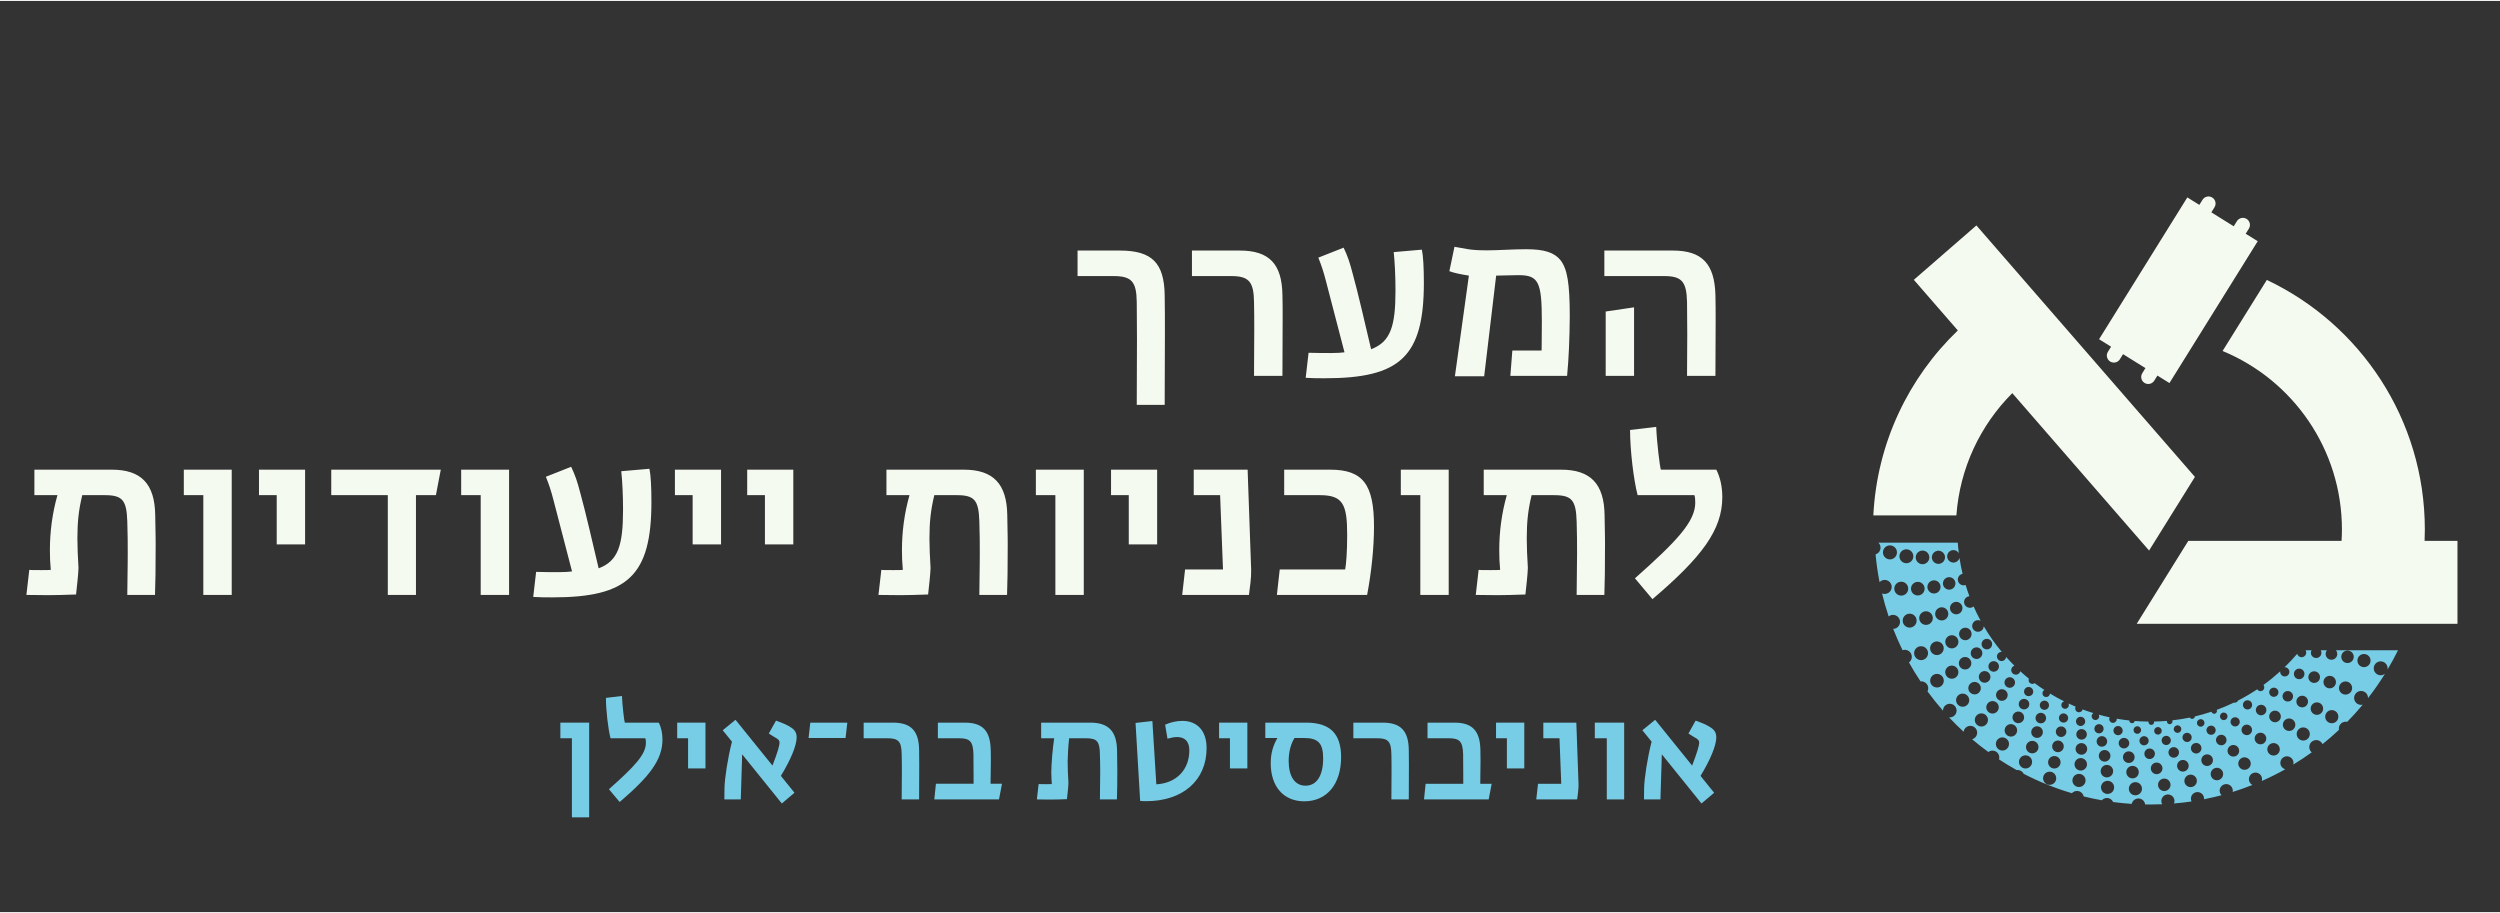 <?xml version="1.0" encoding="UTF-8"?>
<!DOCTYPE svg PUBLIC "-//W3C//DTD SVG 1.1//EN" "http://www.w3.org/Graphics/SVG/1.1/DTD/svg11.dtd">
<!-- Creator: CorelDRAW 2017 -->
<svg xmlns="http://www.w3.org/2000/svg" xml:space="preserve" width="230px" height="84px" version="1.1" style="shape-rendering:geometricPrecision; text-rendering:geometricPrecision; image-rendering:optimizeQuality; fill-rule:evenodd; clip-rule:evenodd"
viewBox="0 0 112681 41069"
 xmlns:xlink="http://www.w3.org/1999/xlink">
 <rect x="0" y="0" width="112681" height="41069" fill="#333333" stroke="none"/>
 <defs>
  <style type="text/css">
   <![CDATA[
    .fil0 {fill:none;fill-rule:nonzero}
    .fil1 {fill:#78CDE6;fill-rule:nonzero}
    .fil2 {fill:#F5FAF0;fill-rule:nonzero}
   ]]>
  </style>
 </defs>
 <g id="Layer_x0020_1">
  <rect class="fil0" width="112681" height="41069"/>
  <g id="_1461477034800">
   <path class="fil1" d="M53287 32450c-263,0 -545,67 -771,171l104 631c172,-49 312,-74 435,-74 362,0 551,215 551,601 0,875 -588,1481 -1488,1530l-178 -2853 -759 86 208 3515c80,6 153,12 269,12 1654,0 2726,-937 2726,-2395 0,-765 -411,-1224 -1097,-1224z"/>
   <polygon class="fil1" points="54947,32529 54947,33233 55437,33233 55437,34593 56221,34593 56221,32529 "/>
   <path class="fil1" d="M58873 32529l-1843 0 0 692 545 0c-202,355 -300,704 -300,1140 0,1047 576,1714 1513,1714 1016,0 1659,-772 1659,-1990 0,-1060 -502,-1556 -1574,-1556zm-30 2842c-485,0 -760,-423 -760,-1115 0,-434 111,-790 263,-1035l424 0c642,0 868,233 868,919 0,783 -294,1231 -795,1231z"/>
   <path class="fil1" d="M63497 33754c-12,-851 -361,-1225 -1175,-1225l-1323 0 0 704 1077 0c491,0 631,148 637,723 7,233 7,502 7,772 0,532 -7,1053 -7,1262l784 0c0,-270 6,-968 6,-1580 0,-252 0,-485 -6,-656z"/>
   <path class="fil1" d="M66719 35285c0,-165 12,-692 12,-1029 0,-195 0,-367 -6,-526 -25,-833 -368,-1201 -1164,-1201l-1219 0 0 704 962 0c490,0 625,148 643,723 6,251 6,588 6,980l0 349 -1696 0 -73 705 2915 0 134 -705 -514 0z"/>
   <polygon class="fil1" points="67430,32529 67430,33233 67919,33233 67919,34593 68703,34593 68703,32529 "/>
   <path class="fil1" d="M71148 35298l-99 -2769 -1488 0 0 704 729 0 79 2052 -1047 0 -79 705 1843 0c24,-197 68,-466 62,-692z"/>
   <polygon class="fil1" points="71882,32529 71882,33233 72422,33233 72422,35990 73205,35990 73205,32529 "/>
   <path class="fil1" d="M77357 33191c0,-203 -79,-337 -269,-454 -147,-98 -355,-189 -662,-299l-324 581c147,98 263,166 368,227 85,61 116,103 116,184 0,140 -99,465 -318,1035l-1666 -2064 -576 471 416 515c-190,729 -330,1678 -337,2082l-6 521 741 0 62 -2034 1788 2217 570 -483 -613 -760c447,-735 710,-1372 710,-1739z"/>
   <path class="fil1" d="M50348 33785c-12,-864 -386,-1256 -1201,-1256l-2220 0 0 704 2025 0c514,0 611,160 624,723 7,239 13,496 13,772 0,441 -13,919 -13,1262l766 0c12,-319 18,-821 18,-1323 0,-306 -6,-618 -12,-882zm-2146 -664l-669 0c-6,33 -13,71 -19,112 -63,408 -130,1172 -130,1550 6,209 12,367 24,515 -43,5 -135,5 -270,5 -110,0 -214,0 -324,-5l-80 692c184,0 362,6 601,6 226,0 455,-6 755,-18 24,-246 61,-527 67,-736 -18,-270 -36,-631 -36,-961 0,-210 31,-740 67,-1048 4,-42 9,-80 14,-112z"/>
   <polygon class="fil1" points="25257,32529 25257,33233 25777,33233 25777,36797 26555,36797 26555,32529 "/>
   <polygon class="fil1" points="30523,32529 30523,33233 31014,33233 31014,34593 31797,34593 31797,32529 "/>
   <path class="fil1" d="M35907 33191c0,-203 -80,-337 -269,-454 -148,-98 -356,-189 -661,-299l-326 581c148,98 264,165 368,227 86,61 116,103 116,184 0,140 -97,465 -318,1034l-1666 -2063 -576 471 417 515c-190,728 -331,1678 -337,2082l-6 521 740 0 62 -2034 1788 2217 570 -484 -613 -760c448,-734 711,-1371 711,-1738z"/>
   <polygon class="fil1" points="36523,32529 36444,33221 38111,33221 38191,32529 "/>
   <path class="fil1" d="M41426 33754c-12,-851 -361,-1225 -1176,-1225l-1323 0 0 704 1079 0c489,0 630,148 635,723 8,233 8,502 8,772 0,532 -8,1053 -8,1262l785 0c0,-270 6,-968 6,-1580 0,-252 0,-485 -6,-656z"/>
   <path class="fil1" d="M44647 35284c0,-164 13,-691 13,-1028 0,-196 0,-367 -7,-526 -24,-834 -367,-1201 -1163,-1201l-1218 0 0 704 961 0c490,0 625,148 643,723 6,251 6,588 6,980l0 348 -1697 0 -73 706 2915 0 135 -706 -515 0z"/>
   <path class="fil1" d="M27446 35530c1145,-1016 1666,-1562 1666,-2088 0,-111 -6,-159 -25,-208l-1568 0c-110,-423 -208,-1264 -208,-1821l723 -86c12,404 104,1159 128,1202l1532 0c104,202 165,466 165,760 0,906 -570,1659 -1929,2817l-484 -576z"/>
   <path class="fil2" d="M109282 24336c7,-170 11,-341 11,-513 0,-4967 -2912,-9255 -7122,-11247l-1994 3202c3158,1305 5379,4416 5379,8045 0,172 -6,343 -16,513l-6908 0 -2325 3737 14457 0 0 -3737 -1482 0z"/>
   <path class="fil2" d="M98930 21453l-9849 -11334 -2820 2451 1983 2282c-2214,2126 -3643,5063 -3808,8334l0 1 3743 0c155,-2146 1089,-4076 2520,-5510l6165 7095 2066 -3319z"/>
   <path class="fil2" d="M101761 10830l-542 -337 143 -230c93,-149 48,-345 -101,-438 -150,-92 -346,-47 -439,102l-143 230 -1009 -628 143 -230c93,-149 47,-345 -102,-438l0 0c-149,-93 -345,-47 -438,102l-143 230 -542 -337 -3978 6392 541 337 -143 230c-93,149 -47,345 102,438 149,93 345,47 438,-102l143 -230 1009 629 -143 230c-92,149 -47,345 102,438 149,92 346,47 438,-102l143 -230 542 337 3979 -6393z"/>
   <path class="fil1" d="M101247 34644c-27,8 -54,12 -81,12 -121,0 -233,-79 -270,-201 -45,-149 40,-306 189,-351 71,-21 148,-14 214,22 66,36 115,95 136,167 45,148 -39,306 -188,351zm-509 -595c-25,8 -50,11 -75,11 -113,0 -217,-73 -251,-186l0 0c-42,-139 37,-285 175,-327 67,-20 138,-13 200,20 62,33 107,88 127,156 20,67 13,137 -20,199 -33,62 -89,107 -156,127zm-347 -1749c-15,43 -46,78 -87,98 -24,12 -49,17 -74,17 -63,0 -124,-35 -154,-95 -20,-41 -23,-87 -8,-130 15,-43 45,-79 86,-99 85,-41 187,-6 228,79 20,41 23,87 9,130zm-205 1241c-23,7 -46,10 -69,10 -102,0 -197,-66 -228,-169l0 0c-18,-61 -12,-126 19,-181 30,-56 80,-97 141,-116 60,-18 125,-11 181,19 56,30 96,80 115,141 38,125 -34,258 -159,296zm-211 1581c-18,3 -36,5 -53,5 -133,0 -251,-94 -277,-229l0 0c-29,-152 71,-300 224,-329 73,-15 149,1 211,43 62,42 104,106 118,180 29,153 -71,300 -223,330zm-495 -639c-123,0 -233,-88 -257,-213l0 0c-27,-142 66,-280 208,-307 69,-13 139,1 197,40 58,40 97,99 110,168 13,69 -1,139 -40,197 -40,58 -99,97 -168,110 -17,3 -33,5 -50,5zm-448 -567c-15,3 -30,4 -44,4 -112,0 -212,-79 -234,-193 -12,-63 1,-126 37,-179 35,-52 89,-88 152,-99 129,-25 254,60 278,188 25,129 -60,254 -189,279zm-282 1519c-4,0 -9,0 -13,0 -150,0 -275,-118 -282,-268l0 0c-7,-155 113,-287 268,-295 75,-3 147,22 203,73 56,51 88,120 92,195 7,155 -113,287 -268,295zm-362 -700c-139,0 -256,-109 -262,-249l0 0c-7,-145 105,-268 249,-275 71,-3 137,21 189,68 52,47 82,111 85,181 4,70 -20,137 -67,189 -47,52 -112,83 -182,86 -4,0 -8,0 -12,0zm-401 -627c-4,1 -8,1 -12,1 -126,0 -231,-100 -237,-227l0 0c-3,-63 19,-124 61,-171 43,-47 101,-75 165,-78 62,-2 124,19 171,62 47,42 75,101 78,164 6,131 -95,243 -226,249zm-158 1252c-15,145 -138,253 -280,253 -10,0 -20,-1 -30,-2 -154,-16 -267,-155 -250,-310l0 0c16,-154 154,-266 309,-250 75,8 142,44 189,103 48,58 70,132 62,206zm-652 -510c-143,-15 -248,-144 -233,-288 15,-144 144,-248 288,-233 70,7 132,41 176,96 44,54 65,122 58,192 -8,70 -42,132 -96,176 -47,38 -105,59 -165,59 -9,0 -18,-1 -28,-2zm-288 -681c-8,0 -17,0 -25,-1 -130,-14 -225,-131 -211,-262 6,-63 37,-119 86,-159 50,-40 112,-59 175,-52 63,7 120,37 160,87 40,49 58,111 52,174 -13,122 -117,213 -237,213zm-251 -616c-7,0 -15,0 -22,-1 -114,-12 -197,-114 -185,-228 6,-55 33,-105 76,-140 43,-34 96,-50 152,-44 55,5 105,32 140,75 35,43 51,98 45,153 -6,55 -33,105 -76,139 -37,31 -83,46 -130,46zm-102 2024c-33,136 -154,227 -288,227 -23,0 -46,-3 -70,-8 -159,-38 -257,-199 -218,-358 38,-159 198,-257 357,-219 77,19 143,66 184,134 41,68 54,147 35,224zm-691 -884c36,-151 189,-243 340,-207 73,17 135,62 174,126 39,65 51,140 33,213 -31,129 -146,216 -274,216 -21,0 -44,-3 -65,-8 -152,-36 -245,-189 -208,-340zm-151 -669l0 0c34,-141 176,-228 316,-194 69,17 126,58 163,118 36,60 48,130 31,199 -16,68 -58,125 -118,162 -42,25 -88,38 -136,38 -21,0 -42,-2 -62,-7 -141,-34 -228,-176 -194,-316zm-193 -626l0 0c31,-127 160,-206 287,-175 62,14 114,52 147,107 33,54 44,118 29,180 -26,108 -124,182 -232,182 -18,0 -37,-3 -55,-7 -128,-31 -207,-159 -176,-287zm-83 -308c-54,-13 -100,-46 -129,-93 -29,-47 -38,-103 -25,-157 13,-54 46,-100 94,-129 47,-29 102,-38 157,-24 54,13 100,46 128,93 29,48 38,103 25,157 -13,54 -46,100 -94,129 -33,20 -70,30 -107,30 -17,0 -33,-2 -49,-6zm-149 2465c-45,117 -158,188 -276,188 -36,0 -73,-6 -108,-20 -152,-59 -228,-232 -168,-384 60,-152 232,-227 384,-168 74,29 132,85 164,157 32,73 33,153 4,227zm-568 -942l0 0c56,-144 220,-216 365,-159 70,27 125,80 155,149 30,69 32,146 4,216 -43,111 -150,179 -263,179 -34,0 -68,-6 -102,-20 -144,-56 -216,-220 -159,-365zm-85 -684l0 0c53,-134 205,-201 340,-148 65,25 116,75 145,139 28,64 29,135 3,200 -25,66 -75,117 -139,145 -33,15 -69,22 -105,22 -32,0 -64,-6 -95,-18 -135,-53 -202,-205 -149,-340zm-100 -640c48,-122 186,-182 308,-135 59,23 106,68 131,126 26,58 27,123 4,182 -37,94 -126,151 -222,151 -29,0 -58,-5 -86,-16 -122,-48 -183,-186 -135,-308zm-100 -402c-22,-50 -23,-107 -3,-159 20,-51 59,-92 110,-114 51,-22 107,-24 159,-3 52,20 92,59 115,110 22,51 23,107 3,159 -21,51 -60,92 -110,114 -27,12 -55,18 -84,18 -25,0 -51,-5 -75,-15 -52,-20 -93,-59 -115,-110zm1748 -43c5,-45 27,-86 62,-114 36,-29 81,-43 126,-38 93,10 161,94 151,188 -4,45 -26,86 -62,115 -30,24 -68,38 -107,38 -6,0 -12,-1 -18,-1 -45,-5 -86,-27 -115,-63 -28,-35 -41,-79 -37,-125zm973 -60c31,-34 73,-54 119,-56 96,-4 173,68 178,162 2,46 -13,89 -44,123 -31,34 -73,53 -118,56 -3,0 -6,0 -9,0 -42,0 -82,-16 -114,-45 -34,-30 -53,-72 -55,-117 -3,-46 13,-89 43,-123zm490 339c57,-3 109,16 150,54 41,37 65,88 68,143 2,56 -17,109 -54,150 -37,41 -88,65 -144,68 -3,0 -6,0 -10,0 -110,0 -202,-87 -207,-198 -3,-55 16,-108 54,-149 37,-41 88,-65 143,-68zm378 -399c26,-38 64,-63 109,-72 92,-18 182,43 200,136 8,44 -1,90 -27,128 -25,37 -64,63 -109,71 -10,2 -21,3 -32,3 -34,0 -67,-10 -95,-29 -38,-26 -64,-65 -72,-109 -9,-45 1,-90 26,-128zm400 354c31,-46 79,-77 133,-87 54,-11 110,1 156,32 46,31 77,78 87,133 10,54 -1,109 -32,156 -31,45 -78,76 -133,87 -13,2 -26,3 -39,3 -98,0 -185,-69 -204,-168 -10,-55 1,-110 32,-156zm636 -617c22,-40 58,-69 102,-83 90,-27 185,25 212,115 13,43 9,89 -13,130 -22,40 -58,69 -101,82 -16,5 -33,7 -49,7 -28,0 -56,-7 -81,-20 -40,-22 -69,-58 -83,-101 -13,-44 -8,-90 13,-130zm435 311c26,-49 70,-84 123,-100 109,-33 225,29 258,139 17,53 11,109 -16,158 -26,49 -70,84 -123,100 -19,6 -39,9 -59,9 -89,0 -172,-58 -199,-148 -16,-53 -11,-109 16,-158zm1071 -346c18,-53 55,-95 105,-119 50,-25 106,-28 159,-10 52,18 95,55 119,105 24,50 28,106 10,158 -18,53 -55,95 -105,119 -29,15 -61,22 -91,22 -77,0 -151,-43 -187,-117 -24,-49 -28,-106 -10,-158zm496 352c20,-60 63,-108 120,-136 118,-58 261,-9 318,109 58,117 9,260 -108,318 -34,16 -69,24 -105,24 -88,0 -172,-49 -214,-133 -28,-57 -32,-122 -11,-182zm54 -1089c10,-54 41,-101 87,-133 95,-64 224,-40 289,54 31,46 42,101 32,156 -10,55 -41,102 -86,133 -36,24 -77,36 -117,36 -67,0 -132,-32 -172,-90 -31,-46 -43,-101 -33,-156zm-7057 2154c-35,61 -92,104 -159,123 -23,5 -46,9 -69,9 -45,0 -90,-12 -130,-36 -125,-72 -169,-233 -97,-358l1 0c72,-125 233,-168 358,-96 61,35 104,92 122,160 18,67 9,138 -26,198zm-12 705c-52,90 -147,141 -244,141 -48,0 -96,-13 -140,-38 -135,-78 -181,-250 -103,-385 77,-134 250,-180 384,-103 66,38 112,99 132,171 19,73 9,149 -29,214zm-67 735c-55,94 -154,148 -257,148 -50,0 -101,-13 -148,-40 -141,-82 -190,-263 -108,-405 82,-142 263,-190 405,-109 69,40 118,104 138,181 21,76 10,156 -30,225zm-363 -2915c28,-48 73,-82 126,-96 54,-15 110,-7 158,20 48,28 82,73 96,127 15,53 7,109 -21,157 -27,48 -72,82 -125,97 -18,4 -36,7 -54,7 -36,0 -72,-10 -104,-28 -48,-28 -82,-73 -97,-126 -14,-54 -7,-110 21,-158zm430 808c-44,76 -124,119 -207,119 -40,0 -81,-11 -118,-32 -114,-66 -153,-212 -87,-325l0 0c65,-114 211,-153 325,-87 55,32 94,83 110,144 17,61 8,126 -23,181zm-862 -720c-41,47 -99,72 -157,72 -48,0 -96,-17 -135,-50 -87,-75 -97,-206 -23,-293l0 0c36,-42 87,-68 142,-72 56,-4 109,14 151,50 42,36 68,86 72,141 4,56 -13,109 -50,152zm-87 636c-47,55 -113,83 -180,83 -55,0 -110,-19 -155,-57 -100,-86 -111,-236 -26,-336l0 0c86,-99 236,-111 336,-26 48,42 77,100 82,163 5,63 -15,125 -57,173zm-123 676c-46,53 -109,86 -179,91 -7,0 -13,1 -20,1 -63,0 -123,-23 -171,-64 -109,-94 -122,-260 -28,-369l0 -1c94,-109 260,-122 370,-28 110,95 122,260 28,370zm-149 730c-55,65 -134,98 -214,98 -65,0 -130,-22 -183,-67 -117,-102 -131,-280 -30,-398l0 0c101,-117 279,-131 397,-30 57,49 92,118 97,193 6,75 -18,147 -67,204zm-200 730c-52,60 -123,97 -202,103 -8,0 -16,1 -23,1 -71,0 -139,-25 -193,-72 -124,-106 -138,-294 -32,-418l0 0c107,-124 295,-138 419,-32 60,52 96,124 102,203 6,79 -19,155 -71,215zm-610 -2084c-50,49 -116,73 -182,73 -68,0 -137,-27 -188,-80 -101,-104 -98,-270 6,-371l0 0c104,-100 271,-97 371,7 48,50 75,116 73,186 -1,70 -29,136 -80,185zm-203 690c-54,52 -125,78 -195,78 -74,0 -148,-28 -203,-85 -108,-112 -105,-291 7,-399l0 0c112,-107 290,-104 398,7 52,54 81,126 79,201 -1,75 -32,145 -86,198zm-293 678c-55,53 -128,83 -205,83 -2,0 -4,0 -6,0 -79,-2 -153,-34 -208,-91 -113,-117 -110,-305 7,-419l0 0c118,-113 306,-110 420,7 113,118 110,306 -8,420zm-572 -1962c-69,-11 -130,-49 -171,-105 -42,-57 -58,-126 -47,-195 10,-69 48,-130 104,-171 57,-41 126,-58 196,-47 69,11 130,48 171,105 41,56 58,126 47,195 -11,69 -48,130 -105,171 -45,33 -99,50 -154,50 -14,0 -27,-1 -41,-3zm-15 371c-12,74 -52,139 -113,184 -50,36 -108,53 -165,53 -87,0 -173,-40 -228,-116 -92,-125 -63,-302 62,-393l0 0c126,-91 302,-63 393,62 45,61 62,136 51,210zm-485 809c-51,37 -112,57 -174,57 -15,0 -31,-2 -47,-4 -78,-13 -147,-55 -193,-119 -96,-132 -67,-318 65,-414 132,-96 318,-66 415,66 96,132 66,318 -66,414zm-620 -1610c-106,0 -208,-60 -256,-162 -66,-141 -5,-309 136,-375 140,-65 308,-5 374,136 66,140 5,308 -135,374 -39,18 -79,27 -119,27zm-225 388c-27,75 -81,134 -153,168 -40,19 -83,28 -125,28 -111,0 -218,-63 -269,-170 -70,-149 -6,-325 142,-395 148,-69 325,-6 395,142 33,72 37,153 10,227zm-850 -1437c-53,-146 23,-308 169,-361 146,-53 307,23 361,168 25,71 22,148 -10,216 -32,68 -88,120 -159,145 -31,12 -64,17 -96,17 -115,0 -223,-71 -265,-185zm-3 571c-34,71 -93,126 -168,153 -33,12 -67,18 -101,18 -43,0 -86,-10 -125,-28 -72,-33 -127,-93 -154,-167 -27,-75 -23,-155 10,-227 34,-72 93,-126 167,-153 154,-56 324,23 380,177 28,74 24,155 -9,227zm-697 -1098c-20,4 -41,6 -62,6 -56,0 -112,-16 -160,-47 -67,-44 -112,-110 -129,-188 -34,-159 68,-317 228,-351l0 0c160,-34 318,68 352,228 17,78 2,157 -41,223 -44,67 -110,112 -188,129zm-515 -2621c-6,0 -11,0 -17,-1 -79,-4 -151,-39 -204,-98 -53,-59 -80,-135 -75,-214 9,-163 150,-288 312,-280l0 0c79,4 151,39 204,98 53,59 80,136 76,215 -9,157 -140,280 -296,280zm43 2882c-44,69 -113,116 -193,133 -22,5 -43,7 -65,7 -58,0 -116,-17 -166,-49 -69,-45 -116,-114 -134,-194 -16,-80 -1,-163 44,-232 44,-68 113,-115 193,-132 166,-35 329,70 364,236 18,80 2,162 -43,231zm-497 -1825c53,-63 127,-102 208,-110 82,-6 162,18 225,70 63,53 102,127 109,208 8,82 -17,162 -70,225 -52,63 -126,102 -208,109 -9,1 -19,1 -28,1 -72,0 -140,-24 -196,-71 -63,-52 -102,-126 -109,-208 -8,-81 17,-161 69,-224zm-254 -857c-5,0 -11,0 -17,0 -82,-4 -157,-41 -212,-102 -55,-61 -82,-140 -78,-222 4,-81 41,-157 102,-211 61,-55 138,-84 221,-78l0 0c82,4 158,40 212,101 55,61 83,140 78,222 -4,82 -40,157 -101,212 -57,51 -129,78 -205,78zm-194 1587c-10,1 -19,1 -29,1 -160,0 -297,-122 -312,-285 -8,-84 17,-165 71,-230 54,-64 129,-104 213,-111 83,-8 164,17 229,71 65,54 104,129 112,213 16,172 -112,325 -284,341zm-544 -1465c-6,0 -12,0 -17,0 -173,-10 -306,-158 -296,-331 4,-84 41,-160 104,-216 62,-57 144,-85 226,-80 84,4 161,41 217,104 56,62 84,143 79,227 -9,167 -148,296 -313,296zm-445 -1448c-169,-36 -277,-203 -241,-372 17,-82 66,-152 136,-198 70,-46 154,-61 236,-44 82,18 152,66 198,136 46,70 61,154 44,236 -32,148 -162,249 -307,249 -22,0 -44,-2 -66,-7zm-443 -1626c-36,0 -73,-6 -108,-19 -79,-29 -143,-87 -179,-164 -35,-76 -39,-162 -10,-241 59,-164 241,-249 405,-189 164,60 249,241 189,405 -47,128 -168,208 -297,208zm446 -248c28,-79 86,-142 162,-178 76,-35 161,-39 240,-10 162,59 247,239 188,402 -47,127 -168,207 -296,207 -36,0 -72,-6 -107,-19 -162,-59 -247,-240 -187,-402zm873 1267c80,17 149,64 194,133 45,69 60,151 43,231 -17,80 -65,149 -133,194 -51,32 -108,49 -167,49 -21,0 -43,-2 -65,-7 -80,-16 -148,-64 -193,-133 -45,-68 -60,-150 -43,-231 17,-80 64,-149 133,-193 69,-45 151,-60 231,-43zm-139 -1215c28,-77 84,-138 158,-173 75,-35 158,-38 235,-10 77,28 139,84 174,159 34,74 38,157 10,234 -28,78 -85,139 -159,174 -41,19 -85,29 -130,29 -35,0 -70,-6 -105,-19 -77,-28 -138,-84 -173,-159 -35,-74 -39,-157 -10,-235zm866 1146l0 0c77,17 144,62 187,129 43,67 58,146 41,223 -30,139 -153,235 -290,235 -20,0 -41,-2 -62,-7 -77,-16 -143,-62 -186,-128 -44,-67 -58,-146 -42,-223 34,-160 192,-262 352,-229zm-139 -1146c55,-153 226,-233 380,-177 153,56 233,226 177,380 -44,120 -158,195 -279,195 -34,0 -68,-6 -101,-18 -75,-27 -134,-82 -168,-153 -33,-72 -37,-153 -9,-227zm821 1003l0 1c152,32 249,182 217,333 -28,133 -146,224 -276,224 -19,0 -39,-2 -58,-7 -152,-32 -249,-182 -217,-334 32,-152 182,-249 334,-217zm356 2881c8,78 -16,155 -67,216 -51,61 -122,98 -201,106 -9,0 -18,1 -28,1 -69,0 -135,-24 -188,-69 -61,-51 -99,-122 -106,-201 -15,-162 105,-307 268,-322l0 0c78,-7 156,17 217,67 61,51 98,123 105,202zm-82 -1775l0 0c155,9 274,142 265,296 -4,76 -37,145 -93,195 -52,47 -118,72 -187,72 -6,0 -11,0 -16,-1 -155,-8 -274,-141 -266,-296 9,-155 142,-274 297,-266zm370 1168l0 0c155,-14 291,100 306,255 14,154 -101,292 -255,306 -9,1 -18,1 -26,1 -144,0 -267,-110 -280,-256 -14,-155 100,-292 255,-306zm250 1753c-41,63 -104,106 -177,122 -20,4 -39,6 -59,6 -130,0 -247,-91 -275,-223 -32,-152 65,-302 216,-334l1 0c150,-32 301,65 334,217 15,73 1,149 -40,212zm226 -863c68,-15 139,-2 197,37 59,38 99,96 114,165 30,141 -60,281 -202,311 -18,4 -36,6 -55,6 -50,0 -99,-15 -142,-43 -59,-38 -99,-96 -114,-165 -30,-141 61,-281 202,-311zm470 -385c62,-13 125,-2 179,33 53,35 90,88 103,150 13,62 1,126 -33,179 -35,53 -88,90 -150,103 -17,4 -34,5 -50,5 -46,0 -90,-13 -130,-38 -53,-35 -89,-88 -103,-150 -27,-128 55,-255 184,-282zm38 1957c-29,11 -59,16 -90,16 -37,0 -75,-8 -110,-25 -63,-29 -112,-82 -136,-148 -49,-136 21,-286 157,-336 66,-24 137,-21 201,9 63,30 111,82 135,148 50,136 -21,286 -157,336zm543 -799c22,59 19,124 -8,182 -27,57 -74,101 -134,122 -26,10 -54,15 -81,15 -35,0 -69,-8 -101,-23 -57,-26 -101,-74 -123,-134 -21,-59 -18,-124 8,-182 27,-57 75,-101 134,-122 123,-45 260,18 305,142zm33 1132c130,-61 287,-5 348,125 30,64 34,135 10,201 -24,66 -72,119 -135,148 -36,17 -74,25 -112,25 -30,0 -60,-5 -89,-15 -66,-24 -118,-72 -148,-135 -62,-131 -5,-288 126,-349l0 0zm367 -542l0 0c118,-56 260,-5 316,114 27,57 30,122 9,182 -22,60 -65,107 -123,134 -33,16 -67,23 -101,23 -89,0 -175,-51 -215,-136 -56,-119 -5,-261 114,-317zm509 1154c9,-63 43,-118 95,-156l0 0c106,-77 255,-53 332,53 37,52 53,114 42,177 -10,63 -43,118 -95,155 -42,31 -91,45 -139,45 -74,0 -146,-33 -193,-97 -37,-52 -52,-115 -42,-177zm321 -698c44,-32 99,-46 154,-37 55,9 103,38 135,83 33,45 46,100 38,154 -9,55 -38,103 -83,136 -37,27 -80,39 -122,39 -65,0 -128,-29 -168,-85 -67,-93 -47,-223 46,-290zm505 1191l0 0c95,-90 246,-88 337,6 91,95 88,246 -6,337 -46,44 -106,66 -165,66 -63,0 -125,-24 -172,-72 -91,-95 -88,-246 6,-337zm183 -557l0 0c83,-79 215,-77 294,5 38,40 59,93 58,148 -1,56 -23,107 -63,146 -39,38 -90,58 -145,58l-3 0c-56,-1 -107,-23 -146,-63 -79,-83 -77,-214 5,-294zm9768 1414c63,-31 134,-35 200,-12 66,22 120,69 150,132 31,63 36,134 13,201 -22,66 -70,119 -132,150 -37,18 -77,27 -115,27 -97,0 -191,-54 -236,-147l0 0c-64,-130 -10,-287 120,-351zm-90 -1092c12,-62 47,-116 100,-152 108,-74 256,-46 330,62 74,108 46,256 -62,330 -41,28 -87,42 -134,42 -76,0 -150,-36 -196,-104l0 0c-36,-52 -50,-115 -38,-178zm671 1562c68,-34 145,-39 215,-14 72,24 129,75 162,142 68,140 11,309 -129,377 -40,20 -82,29 -123,29 -105,0 -205,-58 -254,-158 -68,-139 -10,-308 129,-376zm42 -1445c58,-39 128,-54 197,-41 68,13 128,52 167,110 40,57 55,127 42,196 -13,69 -52,128 -110,168 -45,31 -96,46 -147,46 -84,0 -166,-40 -217,-114l0 0c-82,-120 -51,-283 68,-365zm-113 -896c6,-55 33,-105 76,-139 43,-35 97,-51 152,-46 55,6 105,33 140,75 35,43 51,98 45,153 -5,55 -32,105 -75,139 -39,32 -85,47 -131,47 -60,0 -120,-26 -161,-76 -35,-43 -52,-98 -46,-153zm600 179c7,-63 37,-120 86,-160 102,-83 252,-67 335,34 83,102 67,252 -34,335 -44,36 -97,53 -150,53 -69,0 -138,-30 -185,-88 -40,-49 -59,-111 -52,-174zm528 1147c87,128 55,303 -73,391 -49,34 -104,49 -159,49 -90,0 -179,-43 -233,-122l0 0c-88,-128 -55,-304 73,-391 62,-43 138,-59 211,-45 74,14 138,56 181,118zm48 -2294c89,-96 240,-101 336,-12 96,90 102,240 12,336 -46,51 -110,76 -174,76 -58,0 -116,-21 -162,-63 -46,-44 -73,-103 -76,-166 -2,-64 21,-124 64,-171zm513 1242c44,55 65,123 58,193 -7,69 -41,132 -96,176 -48,40 -107,59 -165,59 -76,0 -152,-33 -204,-96l0 0c-91,-113 -74,-278 38,-369 54,-45 123,-65 192,-58 70,7 133,41 177,95zm145 -1113c47,-52 112,-81 182,-84 72,-2 137,23 188,70 52,48 81,113 84,183 2,70 -23,137 -70,188 -52,55 -122,83 -193,83 -63,0 -127,-23 -178,-69l0 -1c-106,-98 -112,-264 -13,-370zm533 1420c98,120 80,298 -41,396 -52,42 -115,63 -177,63 -82,0 -163,-36 -219,-104l0 0c-98,-120 -79,-298 41,-396 58,-47 132,-70 206,-62 75,8 143,44 190,103zm153 -1209c51,-56 121,-87 196,-90 77,-2 147,24 202,75 113,106 120,284 14,398 -55,60 -131,90 -206,90 -69,0 -138,-25 -192,-76 -113,-105 -120,-284 -14,-397zm529 1562c103,127 84,314 -43,418 -55,44 -121,66 -187,66 -86,0 -172,-37 -230,-109l0 0c-103,-127 -84,-314 43,-417 61,-50 138,-74 217,-65 79,8 150,46 200,107zm-1225 1023c-14,78 -58,145 -124,190 -51,35 -109,52 -167,52 -94,0 -187,-45 -245,-128l0 -1c-92,-135 -57,-320 77,-412 66,-45 144,-61 222,-47 78,15 146,59 190,124 45,65 62,144 47,222zm1399 -2328c53,-58 127,-91 206,-94 79,-4 155,25 213,79 58,54 91,127 94,206 3,79 -25,155 -79,213 -58,63 -138,94 -218,94 -72,0 -144,-26 -201,-79l0 0c-120,-111 -127,-299 -15,-419zm75 -1369c43,-61 108,-102 183,-115 74,-12 148,5 210,48 126,90 157,266 67,393 -55,77 -142,119 -231,119 -56,0 -113,-17 -162,-52l0 0c-126,-90 -156,-266 -67,-393zm731 162c46,-65 114,-107 192,-121 78,-13 157,5 221,51 65,45 108,113 121,191 13,78 -4,157 -50,222 -58,81 -150,125 -243,125 -59,0 -118,-18 -170,-54l0 0c-134,-95 -165,-281 -71,-414zm-4932 5601l0 0c-48,-156 42,-322 198,-369 76,-23 156,-15 226,23 70,37 120,100 143,175 17,56 17,115 1,169 362,-160 715,-337 1058,-529 -81,-22 -152,-76 -192,-156l0 0c-72,-147 -11,-325 136,-397 71,-35 152,-40 227,-15 74,26 135,79 170,150 33,67 37,140 19,207 285,-173 563,-357 833,-552 -21,-18 -41,-37 -57,-61 -47,-69 -65,-152 -49,-234 15,-83 62,-155 131,-202 143,-98 339,-61 436,82 10,14 18,30 25,45 256,-204 503,-419 741,-643 -5,-29 -8,-58 -4,-88 8,-84 48,-159 113,-212 77,-62 173,-81 263,-62 243,-248 476,-505 698,-772 -20,5 -41,7 -62,8 -4,0 -7,0 -11,0 -80,0 -155,-29 -214,-84 -61,-57 -97,-134 -100,-218 -3,-84 27,-164 84,-225 118,-127 317,-134 444,-16 68,63 101,151 98,238 274,-350 528,-717 764,-1096 -56,43 -124,67 -192,67 -63,0 -126,-19 -181,-58 -68,-48 -114,-120 -128,-203 -15,-83 4,-166 53,-235 100,-141 296,-174 437,-74 102,72 147,194 127,310 169,-283 327,-572 473,-869l-2800 0c74,89 83,220 13,319 -51,72 -132,110 -215,110 -52,0 -105,-15 -150,-48l0 0c-118,-83 -146,-247 -63,-365 4,-6 9,-11 13,-16l-280 0c42,77 40,174 -13,251 -47,65 -120,100 -195,100 -48,0 -96,-14 -137,-44 -52,-36 -87,-91 -97,-154 -9,-53 1,-106 26,-153l-270 0c13,22 23,46 27,72 10,55 -3,110 -35,155 -40,57 -105,88 -170,88 -41,0 -83,-13 -119,-38 -40,-29 -67,-69 -80,-116 -180,211 -370,413 -569,606 54,-3 109,15 152,55 40,38 64,89 66,145 2,55 -18,108 -56,149 -41,43 -96,66 -152,66 -51,0 -101,-19 -141,-56 -41,-38 -64,-89 -66,-145 -1,-10 0,-20 2,-31 -241,219 -493,425 -757,616 0,1 1,1 1,2 29,35 42,80 37,125 -4,45 -26,86 -61,115 -31,25 -69,38 -108,38 -6,0 -12,0 -17,-1 -46,-5 -87,-27 -115,-62 -6,-7 -11,-15 -15,-23 -278,185 -566,354 -864,507 -13,27 -33,51 -58,68 -29,20 -62,30 -96,30 -11,0 -21,-1 -32,-3 -1,0 -2,-1 -4,-1 -251,121 -509,230 -773,327 12,28 14,60 4,90 -11,32 -34,58 -64,73 -18,9 -37,13 -56,13 -14,0 -28,-2 -41,-7 -32,-11 -58,-33 -73,-64l0 0c-4,-7 -6,-14 -9,-22 -243,81 -492,153 -744,212 -2,15 -6,30 -13,44 -17,30 -43,52 -76,62 -12,3 -24,5 -37,5 -20,0 -41,-5 -59,-15 -20,-10 -34,-26 -46,-44 -259,54 -523,96 -790,126 3,8 7,14 9,22 6,33 -1,67 -20,95 -19,28 -48,47 -81,54 -8,1 -16,2 -25,2 -25,0 -49,-7 -70,-22 -28,-19 -47,-48 -54,-81 -3,-15 -2,-31 0,-45 -193,16 -387,25 -583,29 1,6 4,12 5,18 1,34 -10,67 -33,92 -23,25 -54,40 -88,41 -2,1 -5,1 -7,1 -31,0 -61,-12 -84,-33 -26,-23 -40,-54 -42,-88 -1,-10 0,-20 2,-30 -208,-1 -415,-10 -619,-27 -7,28 -20,53 -42,72 -23,18 -51,28 -81,28 -4,0 -8,0 -13,0 -33,-4 -64,-20 -85,-46 -18,-22 -26,-49 -26,-77 -191,-21 -379,-47 -566,-80 2,19 2,38 -3,57 -10,45 -38,82 -77,106 -27,17 -57,25 -88,25 -13,0 -27,-2 -41,-5 -91,-22 -147,-114 -125,-206 3,-14 9,-27 15,-39 -164,-35 -326,-75 -486,-119 18,40 21,88 3,132 -16,43 -49,76 -90,94 -22,10 -45,15 -68,15 -21,0 -42,-4 -63,-12 -87,-34 -130,-134 -96,-221l0 0c13,-35 37,-62 66,-81 -164,-50 -326,-105 -485,-164 -4,14 -9,29 -17,43 -22,39 -60,68 -104,79 -14,4 -29,6 -44,6 -29,0 -58,-8 -85,-23 -80,-46 -108,-149 -63,-230 -109,-46 -216,-93 -322,-143 27,59 19,130 -25,181 -30,35 -71,56 -116,59 -5,1 -9,1 -14,1 -41,0 -79,-15 -111,-41 -34,-30 -55,-71 -59,-117 -3,-45 12,-89 41,-124 23,-27 54,-45 88,-54 -219,-109 -432,-227 -640,-353 -3,40 -20,80 -51,111 -33,31 -76,47 -119,47 -44,0 -89,-17 -122,-52 -65,-67 -64,-175 4,-241l0 0c11,-10 23,-18 36,-26 -150,-98 -296,-200 -439,-307 -1,0 -1,1 -2,1 -29,22 -64,33 -99,33 -9,0 -18,-1 -27,-2 -45,-8 -85,-32 -112,-69 -36,-49 -41,-112 -19,-165 -133,-108 -263,-220 -389,-335 -2,6 -2,12 -4,17 -19,52 -57,94 -107,117 -28,14 -58,20 -89,20 -23,0 -47,-4 -70,-12 -52,-19 -94,-57 -118,-107 -48,-104 -3,-228 100,-276 8,-4 16,-6 25,-9 -129,-128 -254,-259 -375,-394 -8,76 -58,146 -135,174 -23,8 -47,12 -71,12 -84,0 -164,-52 -195,-137 -19,-52 -16,-108 7,-158 23,-50 65,-89 117,-108 26,-9 54,-13 81,-12 -300,-361 -572,-747 -811,-1154 -3,55 -23,109 -59,152 -45,54 -108,87 -178,94 -8,1 -16,1 -25,1 -61,0 -119,-21 -167,-61 -54,-45 -87,-108 -93,-177 -13,-144 93,-272 237,-285 51,-5 100,5 144,28 -114,-210 -220,-426 -317,-646 -47,39 -106,61 -167,61 -5,0 -10,0 -14,-1 -70,-4 -135,-34 -182,-87 -46,-52 -70,-119 -66,-189 7,-132 113,-234 240,-245 -62,-167 -119,-336 -171,-507 -28,10 -58,16 -88,16 -19,0 -37,-2 -56,-6 -68,-14 -127,-55 -165,-114 -38,-58 -51,-128 -37,-197 23,-106 108,-184 209,-203 -57,-236 -104,-477 -141,-720 -2,10 -4,20 -7,30 -26,70 -78,127 -146,159 -38,17 -78,26 -119,26 -32,0 -65,-6 -96,-17 -71,-26 -127,-77 -159,-146 -32,-68 -35,-144 -9,-215 53,-146 215,-221 360,-168l0 0c66,24 116,70 148,126 -20,-158 -37,-317 -48,-477l-3577 0c27,26 50,57 67,92 35,76 39,162 10,241 -35,97 -113,165 -205,193 39,424 100,842 180,1253 18,-19 36,-36 58,-50 71,-46 156,-62 238,-44 171,36 280,205 244,375 -18,83 -67,154 -138,200 -51,33 -111,51 -171,51 -22,0 -44,-3 -67,-7 -18,-4 -35,-10 -52,-17 85,351 184,697 298,1037 61,-49 135,-74 213,-70 175,10 309,159 299,333 -5,85 -42,162 -105,218 -56,51 -128,79 -203,80 128,327 268,648 422,960 23,-7 47,-13 73,-16 172,-15 328,113 343,286 8,84 -17,167 -71,231 -17,20 -36,37 -56,52 162,292 337,577 522,854 71,-8 143,8 204,48 70,45 119,116 136,198 15,71 3,142 -27,203 220,301 453,591 699,871 -1,-46 8,-92 27,-134 35,-75 97,-131 174,-159 77,-28 160,-25 235,10 74,35 130,96 158,173 29,77 25,161 -10,235 -34,75 -96,131 -173,159 -34,12 -70,19 -105,19 -12,0 -23,-3 -34,-4 211,225 430,442 657,651 3,-22 8,-43 15,-64 28,-77 84,-139 159,-174 153,-72 336,-6 408,147 35,74 39,158 11,235 -28,77 -84,139 -158,174 -17,8 -35,13 -53,18 237,201 482,394 734,577 2,-1 3,-3 5,-4 66,-48 148,-68 229,-55 81,13 152,57 200,123 48,66 68,148 55,229 -2,13 -6,25 -10,38 259,170 525,331 797,483 14,-2 27,-4 41,-4 84,2 162,36 221,96 22,23 38,48 52,75 690,357 1418,652 2176,876 95,-106 254,-135 382,-61 71,41 122,107 143,186 2,7 2,13 4,19 269,67 543,125 819,174 83,-93 217,-130 340,-82 75,29 135,87 168,161 277,37 558,65 840,84 1,-3 1,-6 2,-10 39,-164 206,-266 370,-226 80,19 148,68 190,138 24,38 37,80 43,124 77,1 154,2 231,2 180,0 359,-5 537,-12 -29,-52 -44,-112 -37,-175l0 0c17,-163 163,-282 326,-264 163,17 281,163 264,326 -3,27 -11,53 -21,78 266,-22 530,-52 791,-91 -16,-34 -26,-72 -28,-112l0 0c-8,-163 119,-303 282,-310 80,-4 155,23 213,76 59,54 93,126 97,205 1,14 -1,28 -2,42 266,-53 529,-113 788,-182 -39,-40 -67,-91 -79,-149l0 0c-30,-161 75,-317 236,-348 78,-14 157,2 222,46 66,45 110,112 125,190 7,39 7,77 -1,115 302,-95 598,-200 890,-316 -68,-36 -122,-97 -145,-176z"/>
   <path class="fil2" d="M6996 23176c-20,-1409 -630,-2049 -1959,-2049l-3487 0 0 1149 1039 0c-230,810 -340,1639 -340,2479 0,299 10,589 40,889 -70,10 -220,10 -440,10 -389,0 -429,0 -529,-10l-130 1129c300,0 589,10 979,10 330,0 700,-10 1259,-30 40,-399 100,-859 110,-1199 -30,-520 -50,-929 -50,-1319 0,-750 60,-1309 220,-1959l1010 0c799,0 989,220 1019,1180 20,669 20,909 20,1459 0,109 0,439 -20,1858l1249 0c20,-469 30,-1269 30,-2298 0,-90 0,-330 -20,-1299zm2168 -900l0 4497 1280 0 0 -5646 -2159 0 0 1149 879 0zm3308 0l0 2219 1279 0 0 -3368 -2078 0 0 1149 799 0zm5007 0l0 4497 1269 0 0 -4497 899 0 220 -1149 -4937 0 0 1149 2549 0zm4187 0l0 4497 1279 0 0 -5646 -2159 0 0 1149 880 0zm3228 4607c3397,0 4467,-969 4467,-4307 0,-669 -30,-1219 -90,-1489l-1269 110c50,460 80,1099 80,1739 0,1599 -220,2308 -1100,2638 -279,-1189 -599,-2578 -819,-3368 -150,-579 -240,-829 -420,-1209l-1139 450c140,350 230,609 350,1079l829 3188c-260,40 -819,40 -1619,20l-130 1129c300,20 570,20 860,20zm6325 -4607l0 2219 1280 0 0 -3368 -2079 0 0 1149 799 0zm3258 0l0 2219 1279 0 0 -3368 -2078 0 0 1149 799 0zm10923 900c-20,-1409 -630,-2049 -1959,-2049l-3487 0 0 1149 1039 0c-230,810 -340,1639 -340,2479 0,299 10,589 40,889 -70,10 -220,10 -440,10 -389,0 -429,0 -529,-10l-130 1129c300,0 589,10 979,10 330,0 699,-10 1259,-30 40,-399 100,-859 110,-1199 -30,-520 -50,-929 -50,-1319 0,-750 60,-1309 220,-1959l1009 0c800,0 990,220 1020,1180 20,669 20,909 20,1459 0,109 0,439 -20,1858l1249 0c20,-469 30,-1269 30,-2298 0,-90 0,-330 -20,-1299zm2168 -900l0 4497 1280 0 0 -5646 -2159 0 0 1149 879 0zm3308 0l0 2219 1279 0 0 -3368 -2078 0 0 1149 799 0zm2538 3348l-130 1149 3008 0c40,-319 110,-759 100,-1129l-159 -4517 -2429 0 0 1149 1189 0 130 3348 -1709 0zm4267 0l-129 1149 4067 0c190,-999 310,-2108 310,-3088 0,-1898 -500,-2558 -1979,-2558l-2069 0 0 1149 1609 0c1040,0 1230,410 1230,1789 0,740 -40,1279 -90,1559l-2949 0zm6336 -3348l0 4497 1279 0 0 -5646 -2158 0 0 1149 879 0zm8305 900c-20,-1409 -630,-2049 -1959,-2049l-3488 0 0 1149 1040 0c-230,810 -340,1639 -340,2479 0,299 10,589 40,889 -70,10 -220,10 -440,10 -390,0 -430,0 -530,-10l-129 1129c299,0 589,10 979,10 330,0 699,-10 1259,-30 40,-399 100,-859 110,-1199 -30,-520 -50,-929 -50,-1319 0,-750 60,-1309 220,-1959l1009 0c800,0 990,220 1020,1180 19,669 19,909 19,1459 0,109 0,439 -19,1858l1249 0c20,-469 30,-1269 30,-2298 0,-90 0,-330 -20,-1299zm1369 2848l789 939c2219,-1889 3148,-3118 3148,-4597 0,-479 -100,-909 -270,-1239l-2498 0c-40,-70 -190,-1269 -210,-1929l-1179 140c0,910 160,2249 340,2938l2558 0c30,80 40,160 40,340 0,860 -850,1749 -2718,3408z"/>
   <path class="fil2" d="M51236 18207l1259 0c0,-680 10,-2009 10,-3218 0,-590 0,-1239 -10,-1719 -20,-1459 -570,-2019 -2018,-2019l-1909 0 0 1150 1619 0c809,0 1039,239 1049,1179 0,459 10,1089 10,1659 0,1119 -10,2378 -10,2968zm5286 -1309l1280 0c0,-440 10,-1579 10,-2579 0,-410 0,-789 -10,-1069 -20,-1389 -590,-1999 -1919,-1999l-2159 0 0 1150 1759 0c800,0 1029,239 1039,1179 10,380 10,819 10,1259 0,869 -10,1719 -10,2059zm3188 109c3398,0 4467,-969 4467,-4307 0,-669 -30,-1219 -90,-1489l-1269 110c50,460 80,1099 80,1739 0,1599 -220,2308 -1099,2638 -280,-1189 -600,-2578 -820,-3367 -150,-580 -239,-830 -419,-1210l-1140 450c140,350 230,610 350,1079l830 3188c-260,40 -820,40 -1619,20l-130 1129c300,20 569,20 859,20zm6496 -4626l-630 4536 1319 0 540 -4536c270,0 640,-21 1009,-21 900,0 1050,300 1050,2079 0,650 -10,1019 -10,1319l-1319 0 -90 1140 2558 0c80,-850 110,-1689 120,-2659 0,-1519 -110,-2158 -420,-2558 -280,-340 -719,-490 -1549,-490 -599,0 -1259,50 -1729,50 -379,0 -669,-10 -939,-60l-560 -100 -230 1100c210,80 510,140 880,200zm9833 4517l1279 0c0,-360 10,-1429 10,-2419 0,-460 0,-909 -10,-1229 -39,-1389 -589,-1999 -1918,-1999l-3088 0 0 1150 2688 0c799,0 1019,239 1039,1179 0,409 10,939 10,1439 0,819 -10,1599 -10,1879zm-3667 -2899l0 2899 1279 0 0 -3088 -1279 189z"/>
  </g>
 </g>
</svg>
